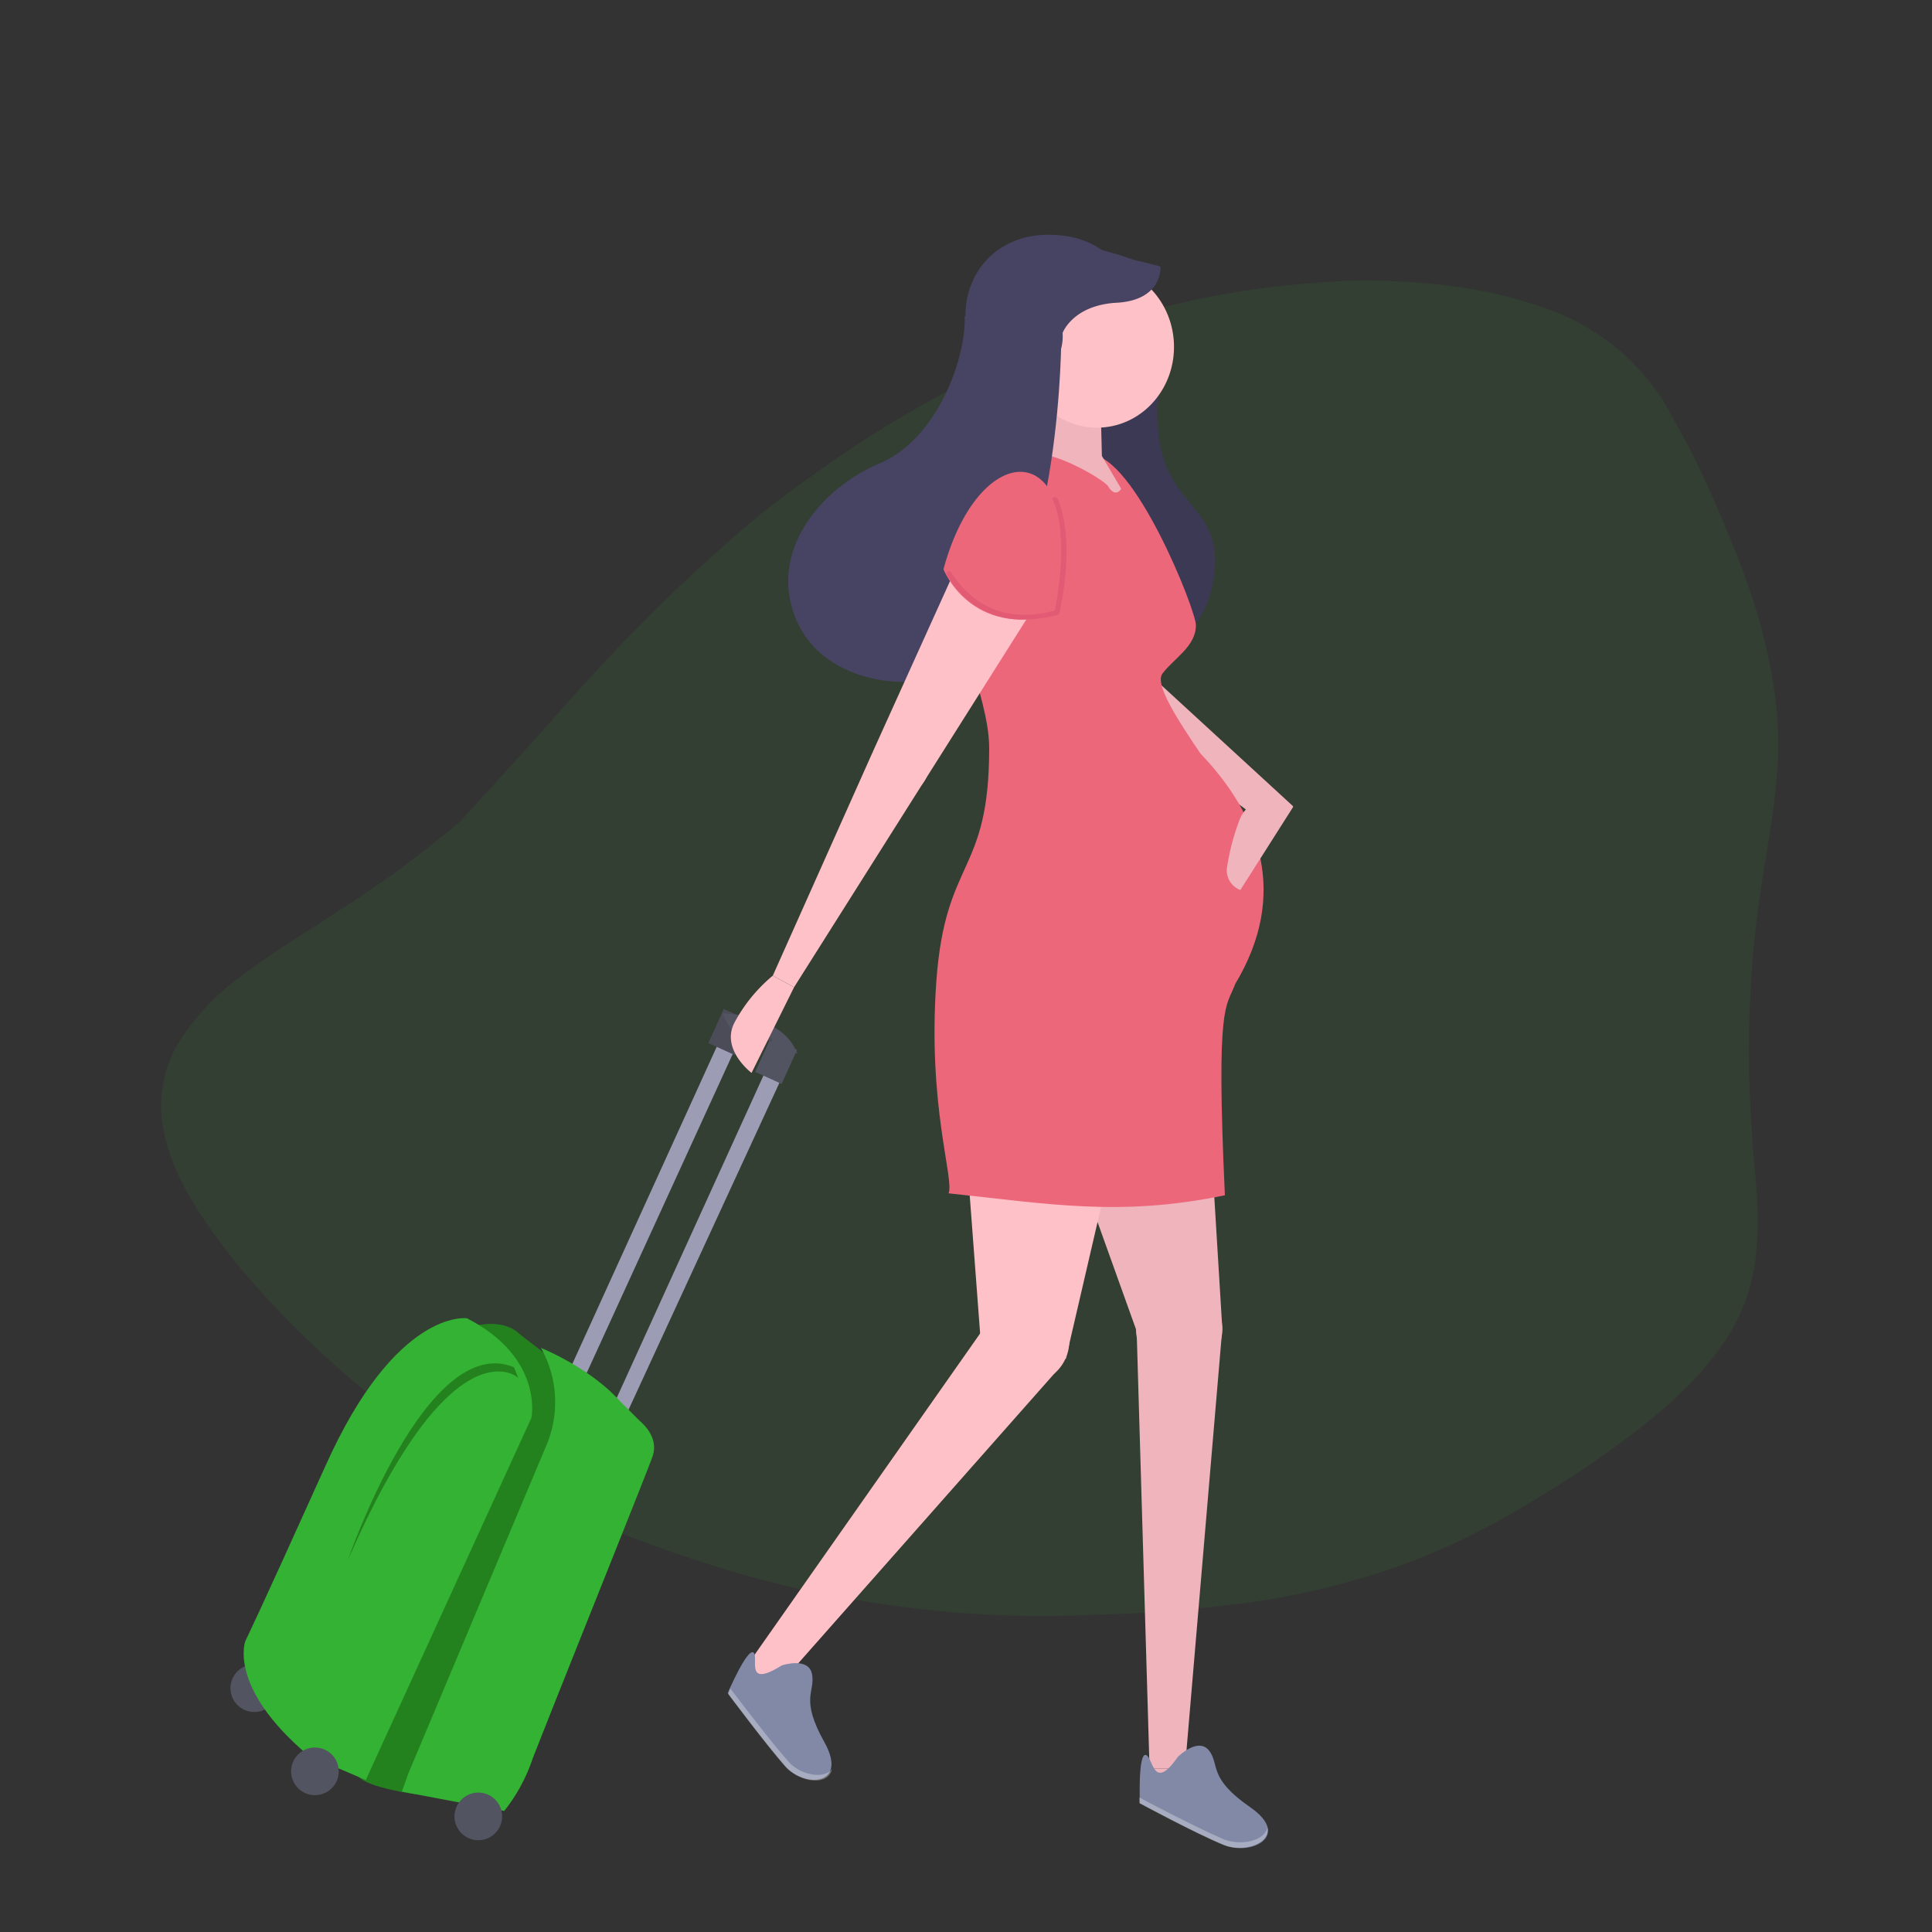 <svg id="Mujeres_embarazadas" xmlns="http://www.w3.org/2000/svg" width="300" height="300" viewBox="0 0 300 300">
  <rect x="0" y="0" width="300" height="300" fill="#333333" stroke="none"/>
  <rect id="Rectángulo_1541_1_" width="300" height="300" fill="none"/>
  <g id="Grupo_4075" data-name="Grupo 4075" opacity="0.1">
    <g id="Grupo_4074" data-name="Grupo 4074">
      <path id="Trazado_6231" data-name="Trazado 6231" d="M262.7,70.3c1.5,3,3.1,6.5,4.7,10.3s3.3,8,4.8,12.5a92.067,92.067,0,0,1,3.3,14,60.184,60.184,0,0,1,.3,14.7c-.5,5-1.4,10-2.2,15.1-.8,5.2-1.4,10.4-1.7,15.5s-.4,9.8-.3,14.1.4,8.3.6,11.9c.3,3.3.6,6.4.7,9.2a48.943,48.943,0,0,1-.3,7.8,29.328,29.328,0,0,1-5.3,13.6,48.405,48.405,0,0,1-5.7,6.7,90.125,90.125,0,0,1-7.9,6.8c-2.9,2.2-6.1,4.5-9.5,6.7s-7,4.4-10.7,6.5a101.257,101.257,0,0,1-11,5.4,96.79,96.79,0,0,1-10.6,3.8c-3.4,1-6.8,1.9-10.2,2.6-3.5.7-7,1.3-10.7,1.7-7.3.9-14.9,1.4-22.7,1.6a164.822,164.822,0,0,1-26.6-1.1c-4.8-.6-10-1.4-15.5-2.5a167.122,167.122,0,0,1-17.3-4.7c-6-1.9-12.1-4.2-18.1-6.7-3-1.3-5.9-2.6-8.8-4s-5.7-2.8-8.4-4.3a106.922,106.922,0,0,1-14.7-9.7c-4.4-3.5-8.3-7-11.8-10.4s-6.5-6.7-9.2-9.8a100.611,100.611,0,0,1-6.6-8.8c-3.6-5.4-5.5-10.2-6.1-14.5a19.162,19.162,0,0,1,2.3-12,36.887,36.887,0,0,1,9.8-10.6c2.2-1.7,4.7-3.4,7.3-5.1s5.5-3.5,8.5-5.5c3-1.9,6-4,9.1-6.2,3-2.3,6.1-4.7,9.2-7.3,2.7-2.9,5.5-6,8.3-9.1s5.7-6.3,8.5-9.5c2.9-3.2,5.8-6.4,8.8-9.5s6-6.1,9.1-9,6.2-5.7,9.3-8.4c3.2-2.7,6.4-5.2,9.7-7.5,3.3-2.4,6.6-4.7,9.9-6.8s6.7-4.1,10-5.9a152.745,152.745,0,0,1,20.6-9.5c3.5-1.3,7.1-2.5,10.6-3.5,3.6-1,7.1-1.9,10.6-2.6s7-1.3,10.5-1.7c3.4-.4,6.8-.7,10.1-.9a76.856,76.856,0,0,1,9.6,0,81.751,81.751,0,0,1,8.9.8,68.9,68.9,0,0,1,15.5,3.9,36.073,36.073,0,0,1,12,7.8,41.03,41.03,0,0,1,4.8,5.9C259.7,64.7,261.1,67.3,262.7,70.3Z" fill="#34b233"/>
    </g>
  </g>
  <g id="Grupo_4146" data-name="Grupo 4146">
    <g id="Grupo_4145" data-name="Grupo 4145">
      <g id="Grupo_4144" data-name="Grupo 4144">
        <g id="Grupo_4076" data-name="Grupo 4076">
          <path id="Trazado_6232" data-name="Trazado 6232" d="M111.4,162.3l2.5,1.1L88.9,218l-2.4-1Z" fill="#9d9cb5"/>
          <path id="Trazado_6233" data-name="Trazado 6233" d="M119.1,165.8l2.5,1.1L96.4,221.5l-2.2-1Z" fill="#9d9cb5"/>
          <rect id="Rectángulo_1632" data-name="Rectángulo 1632" width="5.8" height="4.5" transform="translate(109.991 161.966) rotate(-65.575)" fill="#535461"/>
          <rect id="Rectángulo_1633" data-name="Rectángulo 1633" width="5.8" height="4.5" transform="translate(109.991 161.966) rotate(-65.575)" opacity="0.1"/>
          <rect id="Rectángulo_1634" data-name="Rectángulo 1634" width="5.8" height="4.5" transform="translate(117.267 166.445) rotate(-65.575)" fill="#535461"/>
          <path id="Trazado_6234" data-name="Trazado 6234" d="M123.8,163.6l-4.2-1.9a4.477,4.477,0,0,0-4.5.2c0,.2-.3,0-.3.2l-.5-1-1.4-2.3-.7-1.4C112.5,157.3,121.6,157.6,123.8,163.6Z" fill="#535461"/>
          <path id="Trazado_6235" data-name="Trazado 6235" d="M119.8,161.8h0a4.979,4.979,0,0,0-4.5.2c0,.2-.3,0-.3.2l-.5-1V161c.2-.5.9-.7,1.4-.9a4.7,4.7,0,0,1,3.7,1C119.8,161.3,120,161.5,119.8,161.8Z" opacity="0.1"/>
        </g>
        <g id="Grupo_4077" data-name="Grupo 4077">
          <path id="Trazado_6236" data-name="Trazado 6236" d="M73.2,206s4.5-1.4,7.2.9c2.6,2.3,10.1,6.6,9.4,12.2s-25.3,59.5-25.3,59.5-7.5-1-8.9-2.8c-1.4-1.6,2.3-9.8,2.3-9.8L78,217.3Z" fill="#23821e"/>
          <path id="Trazado_6237" data-name="Trazado 6237" d="M78.3,281.2l-15.9-3,1-2.8,21.5-51.1a17.213,17.213,0,0,0-.9-15h0s7.5,3,12.2,8.2l3.1,3.1c1.4,1.2,3,3.3,1.9,5.9-1.2,3.3-14,35.1-18.5,46.6A26.677,26.677,0,0,1,78.3,281.2Z" fill="#34b233"/>
          <circle id="Elipse_522" data-name="Elipse 522" cx="3.7" cy="3.7" r="3.7" transform="translate(69.42 284.008) rotate(-66.976)" fill="#535461"/>
          <circle id="Elipse_523" data-name="Elipse 523" cx="3.7" cy="3.7" r="3.7" transform="translate(34.635 264.098) rotate(-66.976)" fill="#535461"/>
          <path id="Trazado_6238" data-name="Trazado 6238" d="M72.5,204.7s-11-1.6-22,23c-11,24.4-12.4,27.1-12.4,27.1s-2.8,7.2,9.8,17.8l8.9,3.8,25.7-56.2C82.5,220.4,84.6,210.9,72.5,204.7Z" fill="#34b233"/>
          <path id="Trazado_6239" data-name="Trazado 6239" d="M54,242.3s12.2-35.6,25.8-30l.7,1.7C80.7,214,70.4,204.6,54,242.3Z" fill="#23821e"/>
          <circle id="Elipse_524" data-name="Elipse 524" cx="3.7" cy="3.7" r="3.7" transform="translate(44.05 277.011) rotate(-66.976)" fill="#535461"/>
        </g>
        <g id="Grupo_4080" data-name="Grupo 4080">
          <g id="Grupo_4079" data-name="Grupo 4079">
            <g id="Grupo_4078" data-name="Grupo 4078">
              <path id="Trazado_6240" data-name="Trazado 6240" d="M180.2,58.5c-3,20.9,9.6,17.8,8.4,30.2-1.2,13.1-15.5,19.2-26,9.8-10.3-9.6,2.8-33.9,2.8-33.9Z" fill="#3b3954"/>
            </g>
          </g>
        </g>
        <g id="Grupo_4084" data-name="Grupo 4084">
          <g id="Grupo_4083" data-name="Grupo 4083">
            <g id="Grupo_4082" data-name="Grupo 4082">
              <g id="Grupo_4081" data-name="Grupo 4081">
                <path id="Trazado_6241" data-name="Trazado 6241" d="M150,50.7c.9,8.4,3,16.1,10.6,15.9,7.7-.2,9.9-18.1,9.9-18.1l4.2-5.4s-2.4-6.1-10.6-6.6C154.9,35.8,149.1,42.6,150,50.7Z" fill="#474463"/>
              </g>
            </g>
          </g>
        </g>
        <g id="Grupo_4097" data-name="Grupo 4097">
          <g id="Grupo_4086" data-name="Grupo 4086">
            <g id="Grupo_4085" data-name="Grupo 4085">
              <path id="Trazado_6242" data-name="Trazado 6242" d="M178.5,274.6H184l5.8-68.3-13.3.4Z" fill="#efb4bc"/>
            </g>
          </g>
          <g id="Grupo_4088" data-name="Grupo 4088">
            <g id="Grupo_4087" data-name="Grupo 4087">
              <path id="Trazado_6243" data-name="Trazado 6243" d="M176.5,206.7l13.3-.4-3.7-60.7-31.4.3Z" fill="#efb4bc"/>
            </g>
          </g>
          <g id="Grupo_4090" data-name="Grupo 4090">
            <g id="Grupo_4089" data-name="Grupo 4089">
              <path id="Trazado_6244" data-name="Trazado 6244" d="M188.2,163.6H157.3V143.3l29-1.9Z" fill="#efb4bc"/>
            </g>
          </g>
          <g id="Grupo_4092" data-name="Grupo 4092">
            <g id="Grupo_4091" data-name="Grupo 4091">
              <path id="Trazado_6245" data-name="Trazado 6245" d="M189.8,206.3a6.7,6.7,0,1,0-6.6,6.8A6.7,6.7,0,0,0,189.8,206.3Z" fill="#efb4bc"/>
            </g>
          </g>
          <g id="Grupo_4094" data-name="Grupo 4094">
            <g id="Grupo_4093" data-name="Grupo 4093">
              <path id="Trazado_6246" data-name="Trazado 6246" d="M191.2,278.4l-8.7,1-4-4.8H184Z" fill="#efb4bc"/>
            </g>
          </g>
          <g id="Grupo_4096" data-name="Grupo 4096">
            <g id="Grupo_4095" data-name="Grupo 4095">
              <circle id="Elipse_525" data-name="Elipse 525" cx="15.9" cy="15.9" r="15.9" transform="translate(149.026 144.615) rotate(-45)" fill="#efb4bc"/>
            </g>
          </g>
        </g>
        <g id="Grupo_4106" data-name="Grupo 4106">
          <g id="Grupo_4099" data-name="Grupo 4099">
            <g id="Grupo_4098" data-name="Grupo 4098">
              <path id="Trazado_6247" data-name="Trazado 6247" d="M115.1,259.9l4.5,3.3,44.9-50.8-10.3-8.2Z" fill="#ffc1c8"/>
            </g>
          </g>
          <g id="Grupo_4101" data-name="Grupo 4101">
            <g id="Grupo_4100" data-name="Grupo 4100">
              <path id="Trazado_6248" data-name="Trazado 6248" d="M152.4,209.8l13.1,1.2,14.2-61.2-31.8.3Z" fill="#ffc1c8"/>
            </g>
          </g>
          <g id="Grupo_4103" data-name="Grupo 4103">
            <g id="Grupo_4102" data-name="Grupo 4102">
              <path id="Trazado_6249" data-name="Trazado 6249" d="M164.8,212.1a6.742,6.742,0,1,0-9.4,1.6A6.79,6.79,0,0,0,164.8,212.1Z" fill="#ffc1c8"/>
            </g>
          </g>
          <g id="Grupo_4105" data-name="Grupo 4105">
            <g id="Grupo_4104" data-name="Grupo 4104">
              <path id="Trazado_6250" data-name="Trazado 6250" d="M147.9,148.7a15.548,15.548,0,0,0,15.2,16.2c8.7.1,16.1-6.5,16.2-15.2a15.548,15.548,0,0,0-15.2-16.2A15.732,15.732,0,0,0,147.9,148.7Z" fill="#ffc1c8"/>
            </g>
          </g>
        </g>
        <g id="Grupo_4111" data-name="Grupo 4111">
          <g id="Grupo_4108" data-name="Grupo 4108">
            <g id="Grupo_4107" data-name="Grupo 4107">
              <path id="Trazado_6251" data-name="Trazado 6251" d="M197.6,128.8l3.2-3.6L165.2,92.5l-6.1,7.4Z" fill="#efb4bc"/>
            </g>
          </g>
          <g id="Grupo_4110" data-name="Grupo 4110">
            <g id="Grupo_4109" data-name="Grupo 4109">
              <path id="Trazado_6252" data-name="Trazado 6252" d="M158.4,93.2a4.693,4.693,0,1,1,.7,6.6A4.488,4.488,0,0,1,158.4,93.2Z" fill="#efb4bc"/>
            </g>
          </g>
        </g>
        <path id="Trazado_6253" data-name="Trazado 6253" d="M180.5,104.6c1.7-2.3,5.2-4.2,5.2-7.5,0-2.4-9.6-26.5-16.4-26.5-4.4,0-7.9-1-11.7.5-1.7.5-6.1,8.4-7.7,14-3.3,11.5,3.7,22.2,3.7,31.1,0,19.7-6.8,16.9-8.2,36.1-1.4,19.4,2.8,30.7,1.9,33,15.4,1.6,26.5,3.7,42.9.3-1.4-30.4.2-29,1.6-32.8,8.4-14,3.8-26.2-5.4-35.8C182.6,111.4,179.3,106.2,180.5,104.6Z" fill="#ed677b"/>
        <g id="Grupo_4113" data-name="Grupo 4113">
          <g id="Grupo_4112" data-name="Grupo 4112">
            <path id="Trazado_6254" data-name="Trazado 6254" d="M200.8,125.3l-8.2,12.9h0a3.273,3.273,0,0,1-2.1-3.3,35.4,35.4,0,0,1,2.1-7.9,6.48,6.48,0,0,1,4.5-3.5Z" fill="#efb4bc"/>
          </g>
        </g>
        <g id="Grupo_4116" data-name="Grupo 4116">
          <g id="Grupo_4115" data-name="Grupo 4115">
            <g id="Grupo_4114" data-name="Grupo 4114">
              <path id="Trazado_6255" data-name="Trazado 6255" d="M150,52.6c1,8.4,5.9,15.5,13.8,15.4,7.7-.5,9.4-18.5,9.4-18.5l5.9-7.9s-8.6-4-15.9-3.8A13.165,13.165,0,0,0,150,52.6Z" fill="#474463"/>
            </g>
          </g>
        </g>
        <g id="Grupo_4118" data-name="Grupo 4118">
          <g id="Grupo_4117" data-name="Grupo 4117">
            <path id="Trazado_6256" data-name="Trazado 6256" d="M162.9,46.6l7.7,4,.5,20.2,3,5.1s-.9,1.6-2.1-.5c-1.7-1.7-10.3-6.3-11.9-4.4l.7-12Z" fill="#efb4bc"/>
          </g>
        </g>
        <g id="Grupo_4121" data-name="Grupo 4121">
          <g id="Grupo_4120" data-name="Grupo 4120">
            <g id="Grupo_4119" data-name="Grupo 4119">
              <ellipse id="Elipse_526" data-name="Elipse 526" cx="12" cy="12.6" rx="12" ry="12.6" transform="matrix(0.999, -0.048, 0.048, 0.999, 157.702, 41.796)" fill="#ffc1c8"/>
            </g>
          </g>
        </g>
        <g id="Grupo_4123" data-name="Grupo 4123">
          <g id="Grupo_4122" data-name="Grupo 4122">
            <path id="Trazado_6257" data-name="Trazado 6257" d="M165,51.7s1.6-4.4,8.6-4.7c7-.5,6.6-5.6,6.6-5.6s-15.4-4.7-19.4.2c-2.3,2.8-3.7,18.3-3.7,18.3l2.1-.5a7.328,7.328,0,0,0,5.8-7.7Z" fill="#474463"/>
          </g>
        </g>
        <g id="Grupo_4126" data-name="Grupo 4126">
          <g id="Grupo_4125" data-name="Grupo 4125">
            <g id="Grupo_4124" data-name="Grupo 4124">
              <path id="Trazado_6258" data-name="Trazado 6258" d="M149.8,49.1c.2,6.8-4.4,19.2-13.3,22.9s-17.6,13.8-12.7,24.6,21.6,11.5,27.6,5.6c13.6-14,13.4-50.3,13.4-50.3Z" fill="#474463"/>
            </g>
          </g>
        </g>
        <g id="Grupo_4142" data-name="Grupo 4142">
          <g id="Grupo_4129" data-name="Grupo 4129">
            <g id="Grupo_4128" data-name="Grupo 4128">
              <g id="Grupo_4127" data-name="Grupo 4127">
                <path id="Trazado_6259" data-name="Trazado 6259" d="M164.1,88.7l-12.9-6.6-15.7,34.7,8.2,4.2Z" fill="#ffc1c8"/>
              </g>
            </g>
          </g>
          <g id="Grupo_4132" data-name="Grupo 4132">
            <g id="Grupo_4131" data-name="Grupo 4131">
              <g id="Grupo_4130" data-name="Grupo 4130">
                <path id="Trazado_6260" data-name="Trazado 6260" d="M123.3,153.3,143.7,121l-8.2-4.2L120,151.5Z" fill="#ffc1c8"/>
              </g>
            </g>
          </g>
          <g id="Grupo_4135" data-name="Grupo 4135">
            <g id="Grupo_4134" data-name="Grupo 4134">
              <g id="Grupo_4133" data-name="Grupo 4133">
                <path id="Trazado_6261" data-name="Trazado 6261" d="M143.7,121a4.518,4.518,0,1,1-1.9-6.1A4.347,4.347,0,0,1,143.7,121Z" fill="#ffc1c8"/>
              </g>
            </g>
          </g>
          <g id="Grupo_4138" data-name="Grupo 4138">
            <g id="Grupo_4137" data-name="Grupo 4137">
              <g id="Grupo_4136" data-name="Grupo 4136">
                <path id="Trazado_6262" data-name="Trazado 6262" d="M164.1,88.7a7.268,7.268,0,1,1-3.1-9.8A7.4,7.4,0,0,1,164.1,88.7Z" fill="#ffc1c8"/>
              </g>
            </g>
          </g>
          <g id="Grupo_4141" data-name="Grupo 4141">
            <g id="Grupo_4140" data-name="Grupo 4140">
              <g id="Grupo_4139" data-name="Grupo 4139">
                <path id="Trazado_6263" data-name="Trazado 6263" d="M123.3,153.3l-6.6,13.3s-4.9-3.7-2.6-7.9a24.3,24.3,0,0,1,5.9-7.2Z" fill="#ffc1c8"/>
              </g>
            </g>
          </g>
        </g>
        <path id="Trazado_6264" data-name="Trazado 6264" d="M146.5,88.4c5.8-21.5,22.9-20.9,17.6,7C150.7,99.2,146.5,88.4,146.5,88.4Z" fill="#ed677b"/>
        <path id="Trazado_6265" data-name="Trazado 6265" d="M117,256.6c-1-.7-4,6.3-4,6.3s5.9,7.9,8.9,11.3c3,3.5,9.9,3.1,6.1-3.7s-1.4-7.7-1.9-10.5-4.7-1.4-4.7-1.4C115.5,262.3,117.9,257.3,117,256.6Z" fill="#8189a6"/>
        <path id="Trazado_6266" data-name="Trazado 6266" d="M113.4,262.2a7.783,7.783,0,0,0-.3.9s5.9,7.9,8.9,11.3c2.3,2.4,6.6,3,7.2.3-1.2,1.6-4.9,1-6.8-1.2C119.3,270,113.5,262.3,113.4,262.2Z" fill="#fff" opacity="0.3"/>
        <path id="Trazado_6267" data-name="Trazado 6267" d="M177.9,272.5c-1.2-.2-.9,7.5-.9,7.5s8.7,4.7,13.1,6.5c4.2,1.7,10.5-1.4,4-5.9s-4.7-6.5-6.3-8.7c-1.7-2.3-4.9.9-4.9.9C179,278.4,179.1,272.8,177.9,272.5Z" fill="#8189a6"/>
        <path id="Trazado_6268" data-name="Trazado 6268" d="M176.9,279.1v.9s8.7,4.7,13.1,6.5c3.1,1.2,7.3-.2,6.8-2.8-.3,2.1-4,3-6.8,1.9C185.8,283.8,177.2,279.3,176.9,279.1Z" fill="#fff" opacity="0.3"/>
        <g id="Grupo_4143" data-name="Grupo 4143">
          <path id="Trazado_6269" data-name="Trazado 6269" d="M158.7,96.2a13.344,13.344,0,0,1-11.7-7,.381.381,0,0,1,.7-.3c1.6,2.4,6.1,8.6,16.1,5.9,1.7-8.9.9-14.7-.3-17.1a.3.3,0,0,1,.2-.5c.2,0,.5,0,.5.2,1.2,2.6,2.3,8.6.3,17.8a.319.319,0,0,1-.3.3A23,23,0,0,1,158.7,96.2Zm5.6-1.9Z" fill="#e25a74"/>
        </g>
      </g>
    </g>
  </g>
</svg>
